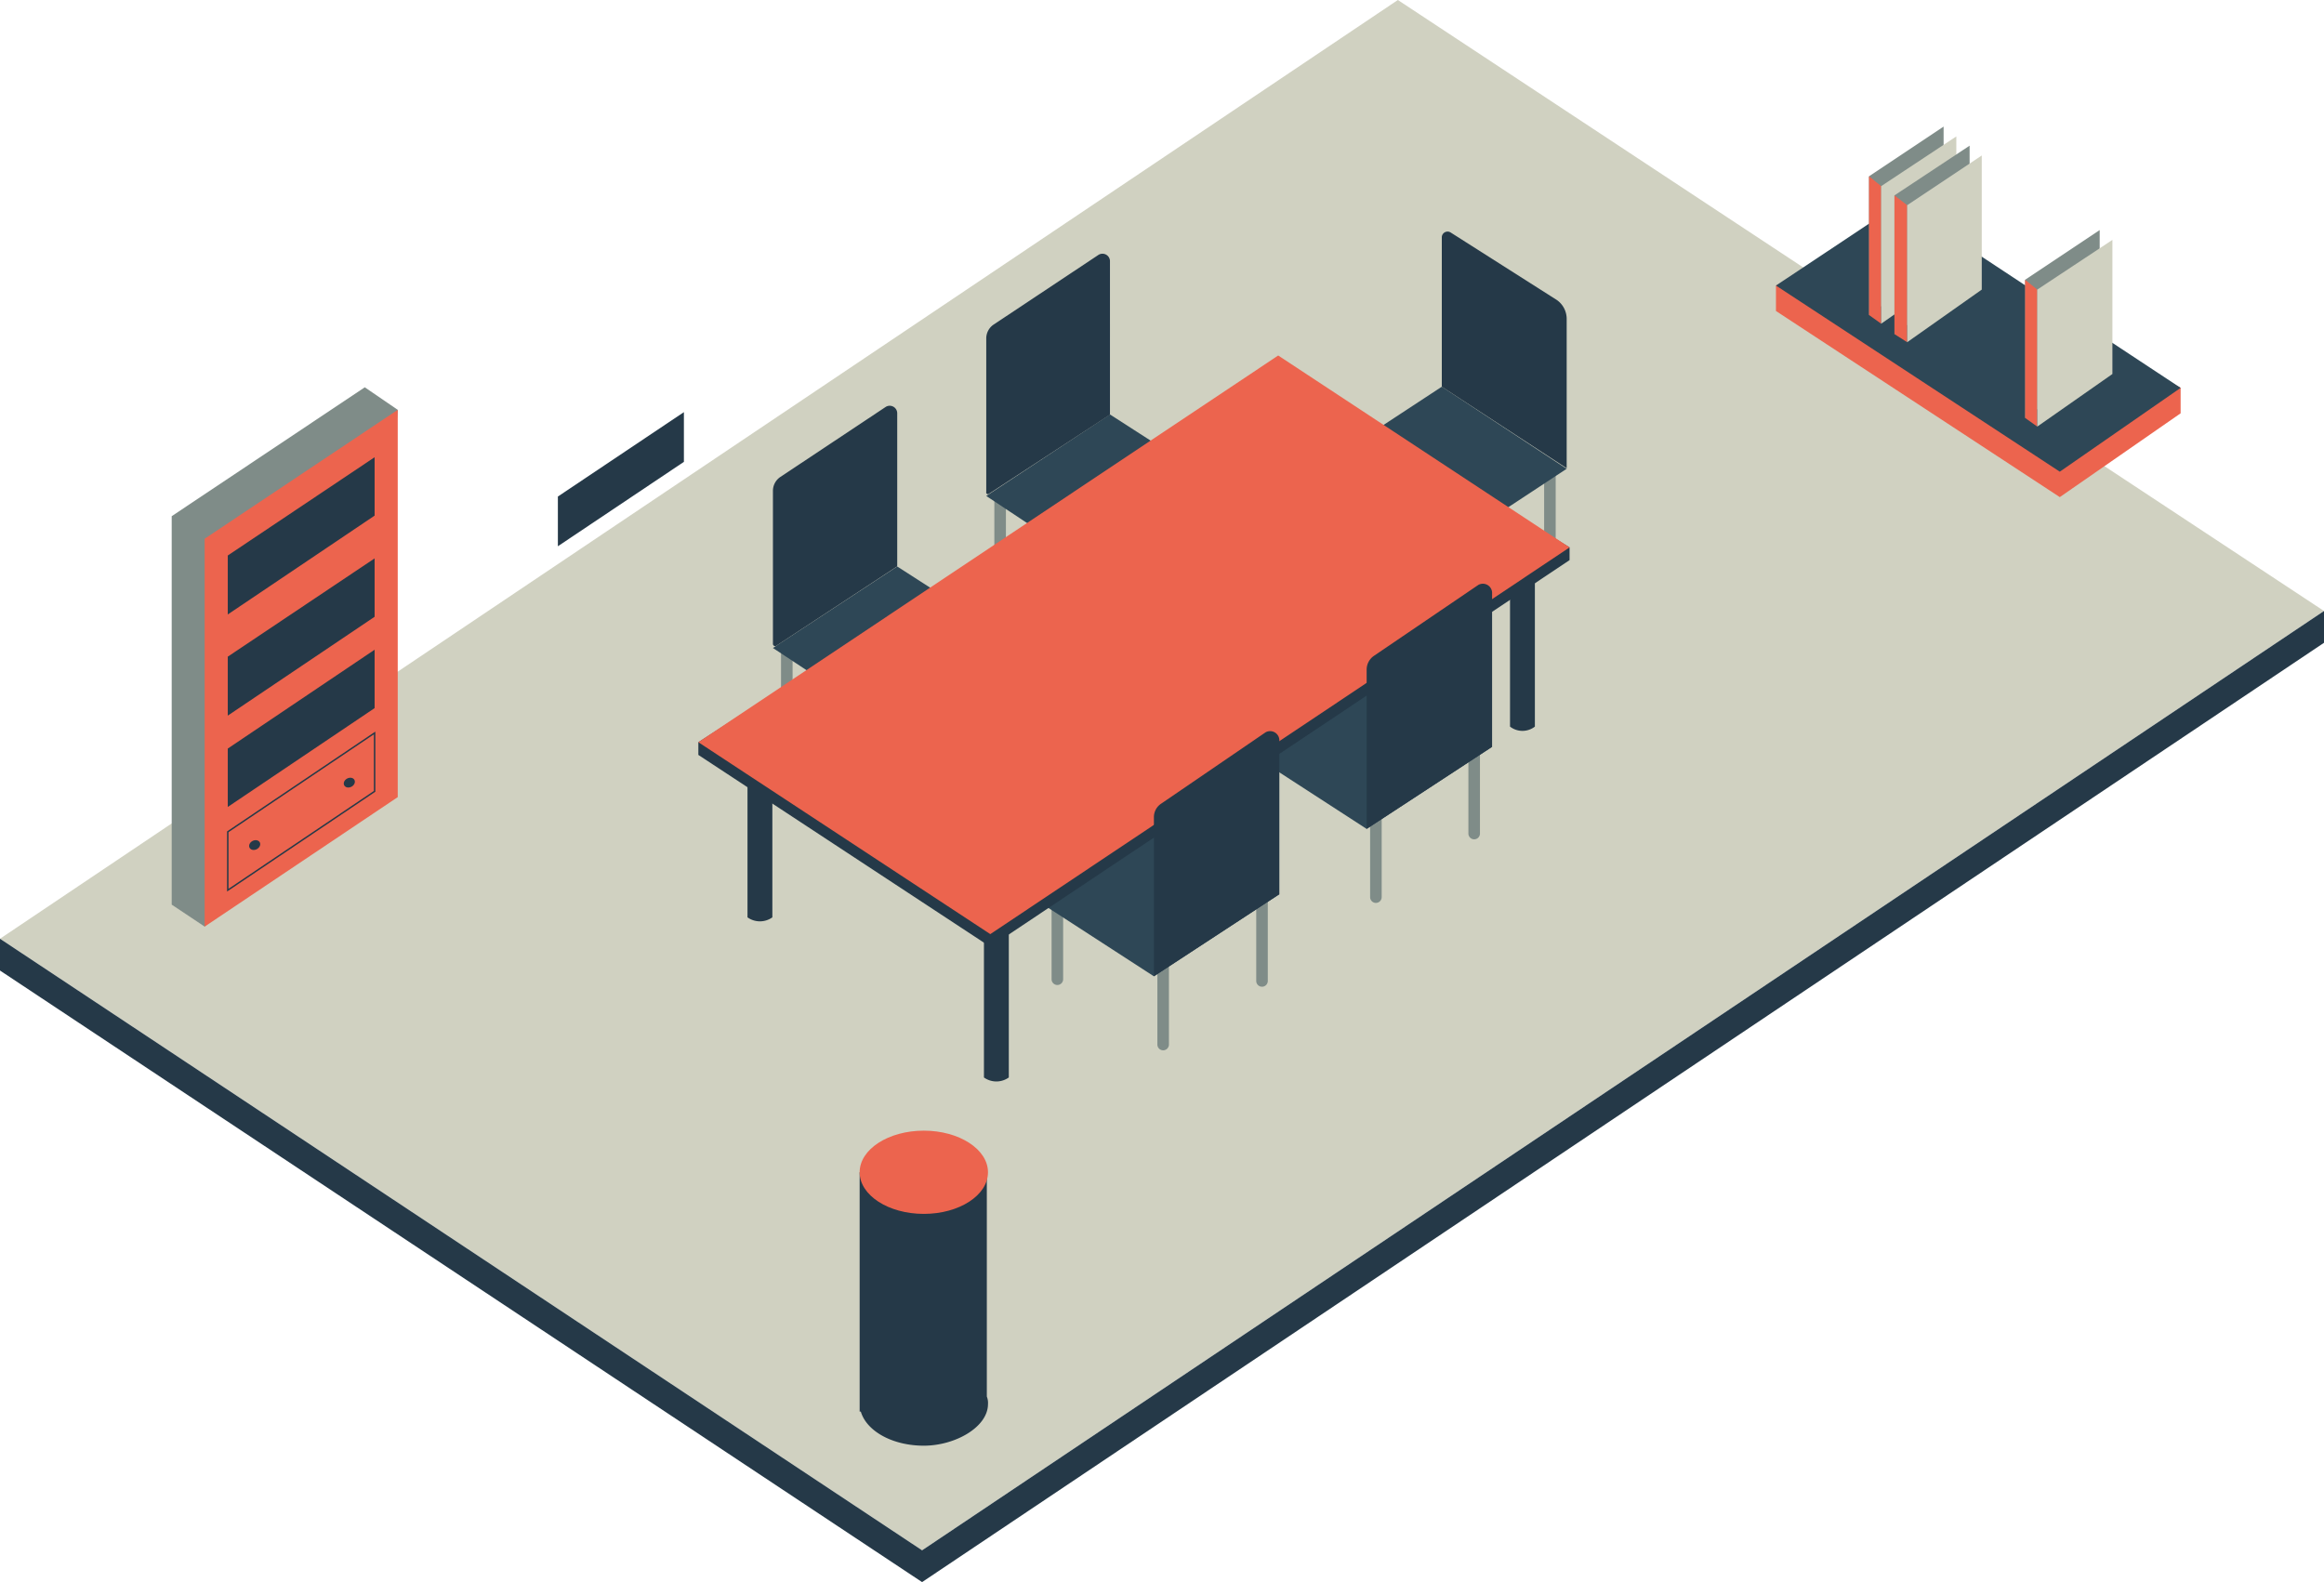 <svg xmlns="http://www.w3.org/2000/svg" width="402" height="273.7" viewBox="0 0 402 273.7">
  <g>
    <g>
      <polygon points="0 162.4 159.5 268.2 402 105.7 241.8 0 0 162.4" style="fill: #d0d1c1"/>
      <polygon points="159.5 268.2 0 162.4 0 167.9 159.5 273.7 402 111.2 402 105.7 159.5 268.2" style="fill: #253948"/>
    </g>
    <polygon points="29.7 89.3 29.7 156.5 35.4 160.3 63.1 134 68.8 70.9 63.1 67 29.7 89.3" style="fill: #7f8c88"/>
    <polygon points="35.4 93.2 35.4 160.3 68.8 137.9 68.8 70.9 35.4 93.2" style="fill: #ec644e"/>
    <polygon points="96.5 85.9 118.3 71.3 118.3 79.9 96.5 94.5 96.5 85.9" style="fill: #253948"/>
    <polygon points="39.4 96.1 64.8 79.1 64.8 89.2 39.4 106.3 39.4 96.1" style="fill: #253948"/>
    <polygon points="39.4 113.6 64.8 96.6 64.8 106.7 39.4 123.8 39.4 113.6" style="fill: #253948"/>
    <polygon points="39.4 129.5 64.8 112.4 64.8 122.5 39.4 139.6 39.4 129.5" style="fill: #253948"/>
    <polygon points="39.4 143.9 64.8 126.8 64.8 136.9 39.4 154 39.4 143.9" style="fill: none;stroke: #253948;stroke-miterlimit: 10;stroke-width: 0.25px"/>
    <ellipse cx="44" cy="146.3" rx="1" ry="0.8" transform="translate(-63.1 37.3) rotate(-27.8)" style="fill: #253948"/>
    <ellipse cx="60.4" cy="135.5" rx="1" ry="0.8" transform="translate(-56.2 43.7) rotate(-27.8)" style="fill: #253948"/>
    <path d="M135.1,111.2h2a0,0,0,0,1,0,0v15.3a1,1,0,0,1-1,1h0a1,1,0,0,1-1-1V111.2A0,0,0,0,1,135.1,111.2Z" style="fill: #7f8c88"/>
    <polygon points="133.7 112.1 155.2 126.3 176.8 111.9 155.2 98 133.7 112.1" style="fill: #2e4756"/>
    <path d="M172,84.9h2a0,0,0,0,1,0,0v15.3a1,1,0,0,1-1,1h0a1,1,0,0,1-1-1V84.9a0,0,0,0,1,0,0Z" style="fill: #7f8c88"/>
    <polygon points="170.6 85.8 192 100 213.6 85.6 192 71.7 170.6 85.8" style="fill: #2e4756"/>
    <path d="M217.3,154.4h2a0,0,0,0,1,0,0v15.3a1,1,0,0,1-1,1h0a1,1,0,0,1-1-1V154.4A0,0,0,0,1,217.3,154.4Z" style="fill: #7f8c88"/>
    <path d="M200.2,165.4h2a0,0,0,0,1,0,0v15.3a1,1,0,0,1-1,1h0a1,1,0,0,1-1-1V165.4a0,0,0,0,1,0,0Z" style="fill: #7f8c88"/>
    <path d="M181.9,154.1h2a0,0,0,0,1,0,0v15.3a1,1,0,0,1-1,1h0a1,1,0,0,1-1-1V154.1A0,0,0,0,1,181.9,154.1Z" style="fill: #7f8c88"/>
    <polygon points="199.6 168.9 176.3 153.8 197.9 139.2 221.3 154.7 199.6 168.9" style="fill: #2e4756"/>
    <path d="M254,128.9h2a0,0,0,0,1,0,0v15.3a1,1,0,0,1-1,1h0a1,1,0,0,1-1-1V128.9A0,0,0,0,1,254,128.9Z" style="fill: #7f8c88"/>
    <path d="M237,139.9h2a0,0,0,0,1,0,0v15.3a1,1,0,0,1-1,1h0a1,1,0,0,1-1-1V139.9A0,0,0,0,1,237,139.9Z" style="fill: #7f8c88"/>
    <path d="M218.7,128.5h2a0,0,0,0,1,0,0v15.3a1,1,0,0,1-1,1h0a1,1,0,0,1-1-1V128.5A0,0,0,0,1,218.7,128.5Z" style="fill: #7f8c88"/>
    <polygon points="236.4 143.4 213.1 128.3 234.7 113.7 258.1 129.2 236.4 143.4" style="fill: #2e4756"/>
    <path d="M267.1,81.2h2a0,0,0,0,1,0,0V96.5a1,1,0,0,1-1,1h0a1,1,0,0,1-1-1V81.2A0,0,0,0,1,267.1,81.2Z" style="fill: #7f8c88"/>
    <path d="M248.6,92h2a0,0,0,0,1,0,0v15.3a1,1,0,0,1-1,1h0a1,1,0,0,1-1-1V92A0,0,0,0,1,248.6,92Z" style="fill: #7f8c88"/>
    <path d="M231.2,81.2h2a0,0,0,0,1,0,0V96.5a1,1,0,0,1-1,1h0a1,1,0,0,1-1-1V81.2A0,0,0,0,1,231.2,81.2Z" style="fill: #7f8c88"/>
    <path d="M249.4,66.9,271,81.1,251.4,94a3.3,3.3,0,0,1-3.6,0L230.2,82.6a1.9,1.9,0,0,1,0-3.1Z" style="fill: #2e4756"/>
    <path d="M249.4,66.9V41a1,1,0,0,1,1.5-.8l18.4,11.7a4,4,0,0,1,1.7,3.2V81Z" style="fill: #253948"/>
    <g>
      <path d="M170.2,152.2v34.2a3.7,3.7,0,0,0,4.3,0V152.2Z" style="fill: #253948"/>
      <path d="M261.2,91.5v34.2a3.5,3.5,0,0,0,4.3,0V91.5Z" style="fill: #253948"/>
      <path d="M129.3,124.5v34.2a3.7,3.7,0,0,0,4.3,0V124.5Z" style="fill: #253948"/>
      <polygon points="120.8 130.6 120.8 128.4 221.1 63.7 271.5 94.7 271.5 96.9 171.3 163.8 120.8 130.6" style="fill: #253948"/>
      <polygon points="120.8 128.4 221.1 61.5 271.5 94.7 171.3 161.6 120.8 128.4" style="fill: #ec644e"/>
    </g>
    <path d="M255.7,101.2l-18.1,12.3a2.9,2.9,0,0,0-1.2,2.3v27.6l21.7-14.2V102.5A1.6,1.6,0,0,0,255.7,101.2Z" style="fill: #253948"/>
    <path d="M218.9,126.7l-18,12.3a2.8,2.8,0,0,0-1.3,2.3v27.6l21.7-14.2V128A1.6,1.6,0,0,0,218.9,126.7Z" style="fill: #253948"/>
    <path d="M190,44.1,171.8,56.2a2.9,2.9,0,0,0-1.2,2.4V85.1a.3.3,0,0,0,.5.3l20.8-13.6c.1,0,.1-.2.1-.3V45.1A1.3,1.3,0,0,0,190,44.1Z" style="fill: #253948"/>
    <path d="M153.2,70.4,135,82.5a2.9,2.9,0,0,0-1.3,2.4v26.5c0,.3.4.5.6.3L155,98.1c.1,0,.2-.1.2-.3V71.5A1.3,1.3,0,0,0,153.2,70.4Z" style="fill: #253948"/>
    <polygon points="328.7 39.4 377.2 67.1 377.2 71.5 356.3 86 307.2 53.8 307.2 49.4 328.7 39.4" style="fill: #ec644e"/>
    <polygon points="328.7 35.1 377.2 67.1 356.3 81.6 307.2 49.4 328.7 35.1" style="fill: #2e4756"/>
    <path d="M170.7,241.6V202.8h-22v41.4h.2c1,3.4,5.5,5.9,10.9,5.9s11.1-3.2,11.1-7.2A3,3,0,0,0,170.7,241.6Z" style="fill: #253948"/>
    <ellipse cx="159.8" cy="202.8" rx="11.1" ry="7.2" style="fill: #ec644e"/>
    <polygon points="336.2 23.9 336.2 45.2 323.3 54.5 323.3 30.5 336.2 21.9 336.2 23.9" style="fill: #7f8c88"/>
    <polygon points="323.3 30.5 325.4 32.2 325.4 56 323.3 54.5 323.3 30.5" style="fill: #ec644e"/>
    <polygon points="338.4 25.6 338.4 46.9 325.4 56 325.4 32.2 338.4 23.6 338.4 25.6" style="fill: #d0d1c1"/>
    <polygon points="340.7 27.2 340.7 48.4 327.7 57.8 327.7 33.8 340.7 25.2 340.7 27.2" style="fill: #7f8c88"/>
    <polygon points="327.7 33.8 329.9 35.5 329.9 59.2 327.7 57.8 327.7 33.8" style="fill: #ec644e"/>
    <polygon points="342.8 28.9 342.8 50.1 329.9 59.2 329.9 35.5 342.8 26.9 342.8 28.9" style="fill: #d0d1c1"/>
    <polygon points="363.2 41.8 363.2 63 350.3 72.3 350.3 48.4 363.2 39.8 363.2 41.8" style="fill: #7f8c88"/>
    <polygon points="350.3 48.4 352.4 50.1 352.4 73.8 350.3 72.3 350.3 48.4" style="fill: #ec644e"/>
    <polygon points="365.4 43.5 365.4 64.7 352.4 73.8 352.4 50.1 365.4 41.5 365.4 43.5" style="fill: #d0d1c1"/>
  </g>
</svg>
